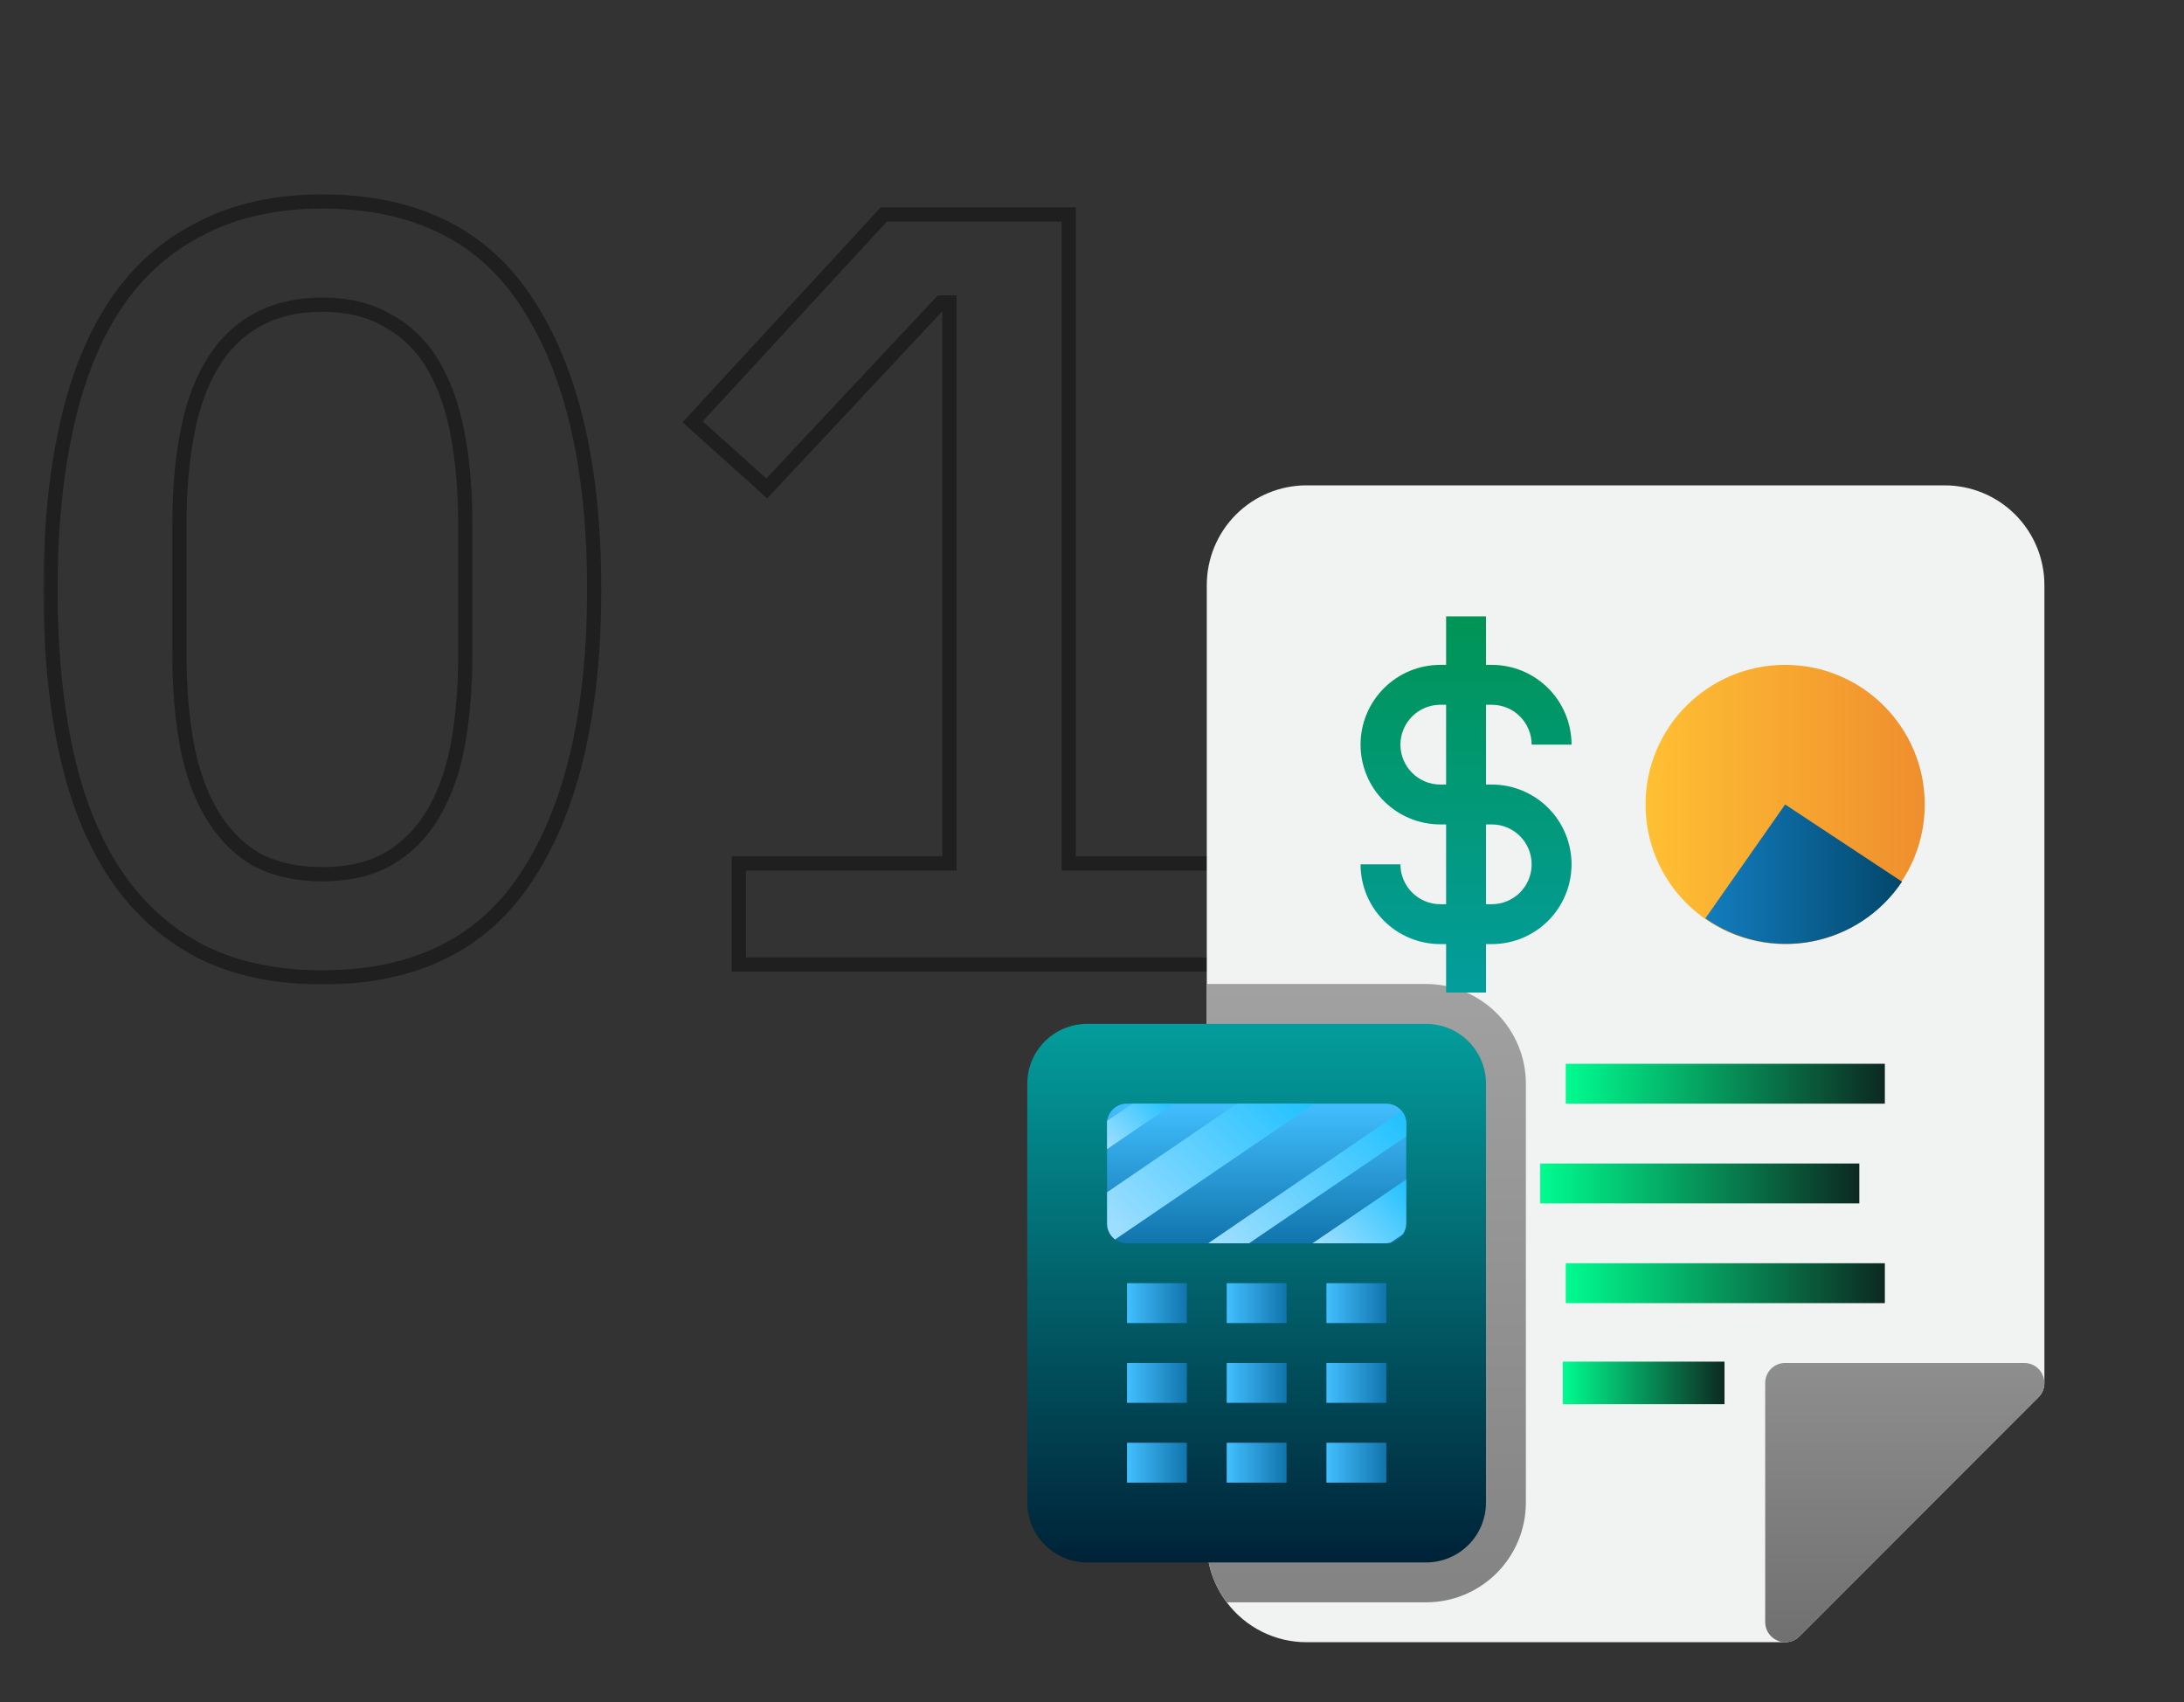 <svg xmlns="http://www.w3.org/2000/svg" width="308" height="240" viewBox="0 0 308 240" fill="none"><rect x="0" y="0" width="308" height="240" fill="#333333" stroke="none"/><mask id="path-1-outside-1_101_4409" maskUnits="userSpaceOnUse" x="6" y="27" width="172" height="112" fill="black"><rect fill="white" x="6" y="27" width="172" height="112"></rect><path d="M45.459 137.818C38.892 137.818 33.185 136.606 28.336 134.182C23.487 131.656 19.497 128.07 16.365 123.423C13.234 118.776 10.91 113.069 9.395 106.3C7.88 99.532 7.122 91.804 7.122 83.116C7.122 74.53 7.88 66.852 9.395 60.084C10.91 53.214 13.234 47.456 16.365 42.809C19.497 38.163 23.487 34.627 28.336 32.202C33.185 29.677 38.892 28.414 45.459 28.414C58.591 28.414 68.239 33.213 74.401 42.809C80.664 52.406 83.796 65.842 83.796 83.116C83.796 100.391 80.664 113.826 74.401 123.423C68.239 133.02 58.591 137.818 45.459 137.818ZM45.459 123.272C49.096 123.272 52.177 122.564 54.702 121.15C57.329 119.635 59.45 117.513 61.066 114.786C62.683 112.058 63.844 108.826 64.552 105.088C65.259 101.249 65.612 97.006 65.612 92.359V73.873C65.612 69.226 65.259 65.034 64.552 61.296C63.844 57.457 62.683 54.174 61.066 51.447C59.45 48.719 57.329 46.648 54.702 45.234C52.177 43.719 49.096 42.961 45.459 42.961C41.822 42.961 38.691 43.719 36.064 45.234C33.538 46.648 31.468 48.719 29.851 51.447C28.235 54.174 27.073 57.457 26.366 61.296C25.659 65.034 25.305 69.226 25.305 73.873V92.359C25.305 97.006 25.659 101.249 26.366 105.088C27.073 108.826 28.235 112.058 29.851 114.786C31.468 117.513 33.538 119.635 36.064 121.15C38.691 122.564 41.822 123.272 45.459 123.272ZM104.193 136V121.756H133.893V42.658H132.681L108.133 68.873L97.677 59.478L124.65 30.233H150.713V121.756H176.473V136H104.193Z"></path></mask><path d="M28.336 134.182L27.874 135.069L27.881 135.072L27.889 135.076L28.336 134.182ZM16.365 123.423L15.536 123.982L16.365 123.423ZM9.395 106.3L8.419 106.519L9.395 106.3ZM9.395 60.084L10.371 60.302L10.371 60.299L9.395 60.084ZM16.365 42.809L15.536 42.251L16.365 42.809ZM28.336 32.202L28.783 33.097L28.791 33.093L28.798 33.089L28.336 32.202ZM74.401 42.809L73.559 43.35L73.564 43.356L74.401 42.809ZM74.401 123.423L73.564 122.877L73.559 122.883L74.401 123.423ZM54.702 121.15L55.191 122.023L55.202 122.016L54.702 121.15ZM61.066 114.786L61.927 115.296H61.927L61.066 114.786ZM64.552 105.088L65.534 105.274L65.535 105.269L64.552 105.088ZM64.552 61.296L63.568 61.477L63.569 61.482L64.552 61.296ZM54.702 45.234L54.188 46.091L54.208 46.103L54.228 46.114L54.702 45.234ZM36.064 45.234L36.553 46.106L36.564 46.1L36.064 45.234ZM26.366 61.296L27.349 61.482L27.35 61.477L26.366 61.296ZM26.366 105.088L25.383 105.269L25.384 105.274L26.366 105.088ZM29.851 114.786L28.991 115.296L29.851 114.786ZM36.064 121.15L35.55 122.008L35.569 122.02L35.59 122.031L36.064 121.15ZM45.459 137.818V136.818C39.015 136.818 33.467 135.629 28.783 133.287L28.336 134.182L27.889 135.076C32.903 137.583 38.77 138.818 45.459 138.818V137.818ZM28.336 134.182L28.798 133.295C24.101 130.848 20.235 127.376 17.194 122.864L16.365 123.423L15.536 123.982C18.758 128.763 22.873 132.464 27.874 135.069L28.336 134.182ZM16.365 123.423L17.194 122.864C14.147 118.342 11.865 112.756 10.371 106.082L9.395 106.3L8.419 106.519C9.955 113.381 12.32 119.21 15.536 123.982L16.365 123.423ZM9.395 106.3L10.371 106.082C8.875 99.4 8.122 91.748 8.122 83.116H7.122H6.122C6.122 91.86 6.884 99.663 8.419 106.519L9.395 106.3ZM7.122 83.116H8.122C8.122 74.586 8.875 66.984 10.371 60.302L9.395 60.084L8.419 59.865C6.884 66.72 6.122 74.473 6.122 83.116H7.122ZM9.395 60.084L10.371 60.299C11.866 53.522 14.149 47.888 17.194 43.368L16.365 42.809L15.536 42.251C12.319 47.025 9.954 52.907 8.418 59.868L9.395 60.084ZM16.365 42.809L17.194 43.368C20.233 38.859 24.094 35.441 28.783 33.097L28.336 32.202L27.889 31.308C22.88 33.812 18.76 37.466 15.536 42.251L16.365 42.809ZM28.336 32.202L28.798 33.089C33.478 30.652 39.021 29.414 45.459 29.414V28.414V27.414C38.764 27.414 32.892 28.702 27.874 31.315L28.336 32.202ZM45.459 28.414V29.414C58.311 29.414 67.612 34.087 73.559 43.35L74.401 42.809L75.242 42.269C68.866 32.338 58.871 27.414 45.459 27.414V28.414ZM74.401 42.809L73.564 43.356C79.68 52.727 82.796 65.944 82.796 83.116H83.796H84.796C84.796 65.74 81.649 52.085 75.238 42.263L74.401 42.809ZM83.796 83.116H82.796C82.796 100.289 79.68 113.505 73.564 122.877L74.401 123.423L75.238 123.97C81.649 114.147 84.796 100.493 84.796 83.116H83.796ZM74.401 123.423L73.559 122.883C67.612 132.146 58.311 136.818 45.459 136.818V137.818V138.818C58.871 138.818 68.866 133.894 75.242 123.963L74.401 123.423ZM45.459 123.272V124.272C49.224 124.272 52.482 123.539 55.191 122.023L54.702 121.15L54.214 120.278C51.871 121.589 48.968 122.272 45.459 122.272V123.272ZM54.702 121.15L55.202 122.016C57.984 120.411 60.227 118.164 61.927 115.296L61.066 114.786L60.206 114.276C58.673 116.863 56.673 118.858 54.202 120.284L54.702 121.15ZM61.066 114.786L61.927 115.296C63.613 112.45 64.809 109.104 65.534 105.274L64.552 105.088L63.569 104.902C62.879 108.548 61.753 111.666 60.206 114.276L61.066 114.786ZM64.552 105.088L65.535 105.269C66.255 101.361 66.612 97.056 66.612 92.359H65.612H64.612C64.612 96.957 64.262 101.138 63.568 104.907L64.552 105.088ZM65.612 92.359H66.612V73.873H65.612H64.612V92.359H65.612ZM65.612 73.873H66.612C66.612 69.177 66.255 64.921 65.534 61.11L64.552 61.296L63.569 61.482C64.262 65.147 64.612 69.275 64.612 73.873H65.612ZM64.552 61.296L65.535 61.115C64.811 57.186 63.615 53.786 61.927 50.937L61.066 51.447L60.206 51.956C61.75 54.562 62.877 57.728 63.568 61.477L64.552 61.296ZM61.066 51.447L61.927 50.937C60.224 48.063 57.973 45.859 55.176 44.353L54.702 45.234L54.228 46.114C56.684 47.437 58.676 49.375 60.206 51.956L61.066 51.447ZM54.702 45.234L55.217 44.376C52.503 42.748 49.234 41.961 45.459 41.961V42.961V43.961C48.957 43.961 51.85 44.689 54.188 46.091L54.702 45.234ZM45.459 42.961V41.961C41.682 41.961 38.37 42.749 35.564 44.368L36.064 45.234L36.564 46.1C39.011 44.688 41.962 43.961 45.459 43.961V42.961ZM36.064 45.234L35.575 44.361C32.882 45.87 30.688 48.073 28.991 50.937L29.851 51.447L30.712 51.956C32.247 49.365 34.195 47.426 36.553 46.106L36.064 45.234ZM29.851 51.447L28.991 50.937C27.302 53.786 26.106 57.186 25.383 61.115L26.366 61.296L27.35 61.477C28.04 57.728 29.168 54.562 30.712 51.956L29.851 51.447ZM26.366 61.296L25.384 61.11C24.663 64.921 24.305 69.177 24.305 73.873H25.305H26.305C26.305 69.275 26.655 65.147 27.349 61.482L26.366 61.296ZM25.305 73.873H24.305V92.359H25.305H26.305V73.873H25.305ZM25.305 92.359H24.305C24.305 97.056 24.663 101.361 25.383 105.269L26.366 105.088L27.35 104.907C26.655 101.138 26.305 96.957 26.305 92.359H25.305ZM26.366 105.088L25.384 105.274C26.108 109.104 27.305 112.45 28.991 115.296L29.851 114.786L30.712 114.276C29.165 111.666 28.038 108.548 27.349 104.902L26.366 105.088ZM29.851 114.786L28.991 115.296C30.685 118.155 32.871 120.4 35.55 122.008L36.064 121.15L36.578 120.293C34.206 118.869 32.25 116.872 30.712 114.276L29.851 114.786ZM36.064 121.15L35.59 122.031C38.391 123.539 41.693 124.272 45.459 124.272V123.272V122.272C41.952 122.272 38.99 121.59 36.538 120.27L36.064 121.15ZM104.193 136H103.193V137H104.193V136ZM104.193 121.756V120.756H103.193V121.756H104.193ZM133.893 121.756V122.756H134.893V121.756H133.893ZM133.893 42.658H134.893V41.658H133.893V42.658ZM132.681 42.658V41.658H132.247L131.951 41.974L132.681 42.658ZM108.133 68.873L107.464 69.616L108.193 70.271L108.863 69.556L108.133 68.873ZM97.677 59.478L96.942 58.8L96.255 59.544L97.009 60.221L97.677 59.478ZM124.65 30.233V29.233H124.211L123.914 29.555L124.65 30.233ZM150.713 30.233H151.713V29.233H150.713V30.233ZM150.713 121.756H149.713V122.756H150.713V121.756ZM176.473 121.756H177.473V120.756H176.473V121.756ZM176.473 136V137H177.473V136H176.473ZM104.193 136H105.193V121.756H104.193H103.193V136H104.193ZM104.193 121.756V122.756H133.893V121.756V120.756H104.193V121.756ZM133.893 121.756H134.893V42.658H133.893H132.893V121.756H133.893ZM133.893 42.658V41.658H132.681V42.658V43.658H133.893V42.658ZM132.681 42.658L131.951 41.974L107.403 68.189L108.133 68.873L108.863 69.556L133.411 43.341L132.681 42.658ZM108.133 68.873L108.801 68.129L98.346 58.734L97.677 59.478L97.009 60.221L107.464 69.616L108.133 68.873ZM97.677 59.478L98.412 60.156L125.385 30.91L124.65 30.233L123.914 29.555L96.942 58.8L97.677 59.478ZM124.65 30.233V31.233H150.713V30.233V29.233H124.65V30.233ZM150.713 30.233H149.713V121.756H150.713H151.713V30.233H150.713ZM150.713 121.756V122.756H176.473V121.756V120.756H150.713V121.756ZM176.473 121.756H175.473V136H176.473H177.473V121.756H176.473ZM176.473 136V135H104.193V136V137H176.473V136Z" fill="black" fill-opacity="0.4" mask="url(#path-1-outside-1_101_4409)"></path><path d="M288.313 82.5V195C288.315 195.37 288.244 195.737 288.104 196.08C287.964 196.422 287.758 196.734 287.497 196.997L253.747 230.747C253.484 231.008 253.173 231.214 252.83 231.354C252.487 231.494 252.12 231.565 251.75 231.562H184.25C182.067 231.562 179.914 231.054 177.961 230.078C176.009 229.102 174.31 227.684 173 225.937C171.163 223.509 170.175 220.545 170.188 217.5V82.5C170.188 78.77 171.669 75.194 174.306 72.556C176.944 69.919 180.521 68.438 184.25 68.438H274.25C277.98 68.438 281.557 69.919 284.194 72.556C286.831 75.194 288.313 78.77 288.313 82.5Z" fill="#F1F2F2"></path><path d="M215.188 152.812V211.875C215.188 215.605 213.706 219.181 211.069 221.819C208.432 224.456 204.855 225.938 201.125 225.938H173C171.163 223.509 170.175 220.545 170.188 217.5V138.75H201.125C204.855 138.75 208.432 140.232 211.069 142.869C213.706 145.506 215.188 149.083 215.188 152.812Z" fill="url(#paint0_linear_101_4409)"></path><path d="M288.087 193.931C287.876 193.418 287.518 192.978 287.058 192.668C286.597 192.357 286.055 192.19 285.5 192.188H251.75C251.004 192.188 250.289 192.484 249.761 193.011C249.234 193.539 248.938 194.254 248.938 195V228.75C248.94 229.305 249.107 229.847 249.418 230.308C249.728 230.768 250.168 231.126 250.681 231.337C251.015 231.495 251.381 231.572 251.75 231.562C252.12 231.565 252.487 231.494 252.83 231.354C253.172 231.214 253.484 231.008 253.747 230.747L287.497 196.997C287.887 196.601 288.151 196.099 288.257 195.554C288.362 195.008 288.303 194.443 288.087 193.931Z" fill="url(#paint1_linear_101_4409)"></path><path d="M201.125 144.375H153.312C148.653 144.375 144.875 148.153 144.875 152.812V211.875C144.875 216.535 148.653 220.312 153.312 220.312H201.125C205.785 220.312 209.562 216.535 209.562 211.875V152.812C209.562 148.153 205.785 144.375 201.125 144.375Z" fill="url(#paint2_linear_101_4409)"></path><path d="M198.313 158.437V172.5C198.308 173.051 198.142 173.589 197.834 174.047C197.58 174.434 197.233 174.752 196.826 174.972C196.419 175.193 195.963 175.31 195.5 175.312H158.938C158.192 175.312 157.476 175.016 156.949 174.489C156.421 173.961 156.125 173.246 156.125 172.5V158.437C156.11 158.307 156.11 158.174 156.125 158.044C156.221 157.368 156.559 156.75 157.076 156.305C157.594 155.86 158.255 155.618 158.938 155.625H195.5C195.92 155.623 196.335 155.716 196.715 155.896C197.095 156.076 197.429 156.339 197.694 156.666C198.097 157.168 198.315 157.793 198.313 158.437Z" fill="url(#paint3_linear_101_4409)"></path><path d="M187.062 180.938H195.5V186.562H187.062V180.938Z" fill="url(#paint4_linear_101_4409)"></path><path d="M158.938 180.938H167.375V186.562H158.938V180.938Z" fill="url(#paint5_linear_101_4409)"></path><path d="M173 180.938H181.438V186.562H173V180.938Z" fill="url(#paint6_linear_101_4409)"></path><path d="M187.062 192.188H195.5V197.812H187.062V192.188Z" fill="url(#paint7_linear_101_4409)"></path><path d="M158.938 192.188H167.375V197.812H158.938V192.188Z" fill="url(#paint8_linear_101_4409)"></path><path d="M173 192.188H181.438V197.812H173V192.188Z" fill="url(#paint9_linear_101_4409)"></path><path d="M187.062 203.438H195.5V209.062H187.062V203.438Z" fill="url(#paint10_linear_101_4409)"></path><path d="M158.938 203.438H167.375V209.062H158.938V203.438Z" fill="url(#paint11_linear_101_4409)"></path><path d="M173 203.438H181.438V209.062H173V203.438Z" fill="url(#paint12_linear_101_4409)"></path><path d="M198.313 166.312V172.5C198.308 173.051 198.142 173.589 197.834 174.047L196.091 175.228L195.5 175.313H185.094L198.313 166.312Z" fill="url(#paint13_linear_101_4409)"></path><path d="M198.312 158.437V160.237L176.15 175.312H170.384L197.694 156.666C198.097 157.168 198.315 157.793 198.312 158.437Z" fill="url(#paint14_linear_101_4409)"></path><path d="M185.375 155.625L157.25 174.778C156.897 174.513 156.611 174.169 156.416 173.773C156.22 173.378 156.121 172.941 156.125 172.5V168.112L174.435 155.625H185.375Z" fill="url(#paint15_linear_101_4409)"></path><path d="M165.519 155.625L156.125 162.037V158.438C156.11 158.307 156.11 158.175 156.125 158.044L159.697 155.625H165.519Z" fill="url(#paint16_linear_101_4409)"></path><path d="M210.378 110.625H209.563V99.375H210.378C211.87 99.375 213.301 99.968 214.356 101.022C215.411 102.077 216.003 103.508 216.003 105H221.628C221.628 102.016 220.443 99.155 218.333 97.045C216.223 94.935 213.362 93.75 210.378 93.75H209.563V86.915H203.938V93.75H203.122C200.138 93.75 197.277 94.935 195.167 97.045C193.057 99.155 191.872 102.016 191.872 105C191.872 107.984 193.057 110.845 195.167 112.955C197.277 115.065 200.138 116.25 203.122 116.25H203.938V127.5H203.122C201.63 127.5 200.199 126.907 199.145 125.852C198.09 124.797 197.497 123.367 197.497 121.875H191.872C191.872 124.859 193.057 127.72 195.167 129.83C197.277 131.94 200.138 133.125 203.122 133.125H203.938V139.959H209.563V133.125H210.378C213.362 133.125 216.223 131.94 218.333 129.83C220.443 127.72 221.628 124.859 221.628 121.875C221.628 118.891 220.443 116.03 218.333 113.92C216.223 111.81 213.362 110.625 210.378 110.625ZM203.122 110.625C201.63 110.625 200.199 110.032 199.145 108.977C198.09 107.922 197.497 106.492 197.497 105C197.497 103.508 198.09 102.077 199.145 101.022C200.199 99.968 201.63 99.375 203.122 99.375H203.938V110.625H203.122ZM210.378 127.5H209.563V116.25H210.378C211.87 116.25 213.301 116.843 214.356 117.897C215.411 118.952 216.003 120.383 216.003 121.875C216.003 123.367 215.411 124.797 214.356 125.852C213.301 126.907 211.87 127.5 210.378 127.5Z" fill="url(#paint17_linear_101_4409)"></path><path d="M251.75 133.125C262.623 133.125 271.438 124.311 271.438 113.438C271.438 102.564 262.623 93.75 251.75 93.75C240.877 93.75 232.062 102.564 232.062 113.438C232.062 124.311 240.877 133.125 251.75 133.125Z" fill="url(#paint18_linear_101_4409)"></path><path d="M251.75 113.438L240.5 129.497C242.649 131.012 245.08 132.082 247.649 132.642C250.218 133.203 252.873 133.243 255.458 132.761C258.042 132.279 260.504 131.283 262.698 129.834C264.892 128.384 266.774 126.51 268.231 124.322L251.75 113.438Z" fill="url(#paint19_linear_101_4409)"></path><path d="M220.812 150H265.812V155.625H220.812V150Z" fill="url(#paint20_linear_101_4409)"></path><path d="M217.212 164.062H262.212V169.688H217.212V164.062Z" fill="url(#paint21_linear_101_4409)"></path><path d="M220.812 178.125H265.812V183.75H220.812V178.125Z" fill="url(#paint22_linear_101_4409)"></path><path d="M220.4 192H243.2V198H220.4V192Z" fill="url(#paint23_linear_101_4409)"></path><defs><linearGradient id="paint0_linear_101_4409" x1="192.688" y1="225.938" x2="192.688" y2="138.75" gradientUnits="userSpaceOnUse"><stop stop-color="#838383"></stop><stop offset="1" stop-color="#A1A1A1"></stop></linearGradient><linearGradient id="paint1_linear_101_4409" x1="268.625" y1="231.562" x2="268.625" y2="192.188" gradientUnits="userSpaceOnUse"><stop stop-color="#707070"></stop><stop offset="1" stop-color="#8E8E8E"></stop></linearGradient><linearGradient id="paint2_linear_101_4409" x1="177.219" y1="220.312" x2="177.219" y2="144.375" gradientUnits="userSpaceOnUse"><stop stop-color="#002237"></stop><stop offset="1" stop-color="#039D9C"></stop></linearGradient><linearGradient id="paint3_linear_101_4409" x1="177.219" y1="155.625" x2="177.219" y2="175.312" gradientUnits="userSpaceOnUse"><stop stop-color="#42BFFF"></stop><stop offset="1" stop-color="#1174AC"></stop></linearGradient><linearGradient id="paint4_linear_101_4409" x1="187.062" y1="183.75" x2="195.5" y2="183.75" gradientUnits="userSpaceOnUse"><stop stop-color="#42BFFF"></stop><stop offset="1" stop-color="#1174AC"></stop></linearGradient><linearGradient id="paint5_linear_101_4409" x1="158.938" y1="183.75" x2="167.375" y2="183.75" gradientUnits="userSpaceOnUse"><stop stop-color="#42BFFF"></stop><stop offset="1" stop-color="#1174AC"></stop></linearGradient><linearGradient id="paint6_linear_101_4409" x1="173" y1="183.75" x2="181.438" y2="183.75" gradientUnits="userSpaceOnUse"><stop stop-color="#42BFFF"></stop><stop offset="1" stop-color="#1174AC"></stop></linearGradient><linearGradient id="paint7_linear_101_4409" x1="187.062" y1="195" x2="195.5" y2="195" gradientUnits="userSpaceOnUse"><stop stop-color="#42BFFF"></stop><stop offset="1" stop-color="#1174AC"></stop></linearGradient><linearGradient id="paint8_linear_101_4409" x1="158.938" y1="195" x2="167.375" y2="195" gradientUnits="userSpaceOnUse"><stop stop-color="#42BFFF"></stop><stop offset="1" stop-color="#1174AC"></stop></linearGradient><linearGradient id="paint9_linear_101_4409" x1="173" y1="195" x2="181.438" y2="195" gradientUnits="userSpaceOnUse"><stop stop-color="#42BFFF"></stop><stop offset="1" stop-color="#1174AC"></stop></linearGradient><linearGradient id="paint10_linear_101_4409" x1="187.062" y1="206.25" x2="195.5" y2="206.25" gradientUnits="userSpaceOnUse"><stop stop-color="#42BFFF"></stop><stop offset="1" stop-color="#1174AC"></stop></linearGradient><linearGradient id="paint11_linear_101_4409" x1="158.938" y1="206.25" x2="167.375" y2="206.25" gradientUnits="userSpaceOnUse"><stop stop-color="#42BFFF"></stop><stop offset="1" stop-color="#1174AC"></stop></linearGradient><linearGradient id="paint12_linear_101_4409" x1="173" y1="206.25" x2="181.438" y2="206.25" gradientUnits="userSpaceOnUse"><stop stop-color="#42BFFF"></stop><stop offset="1" stop-color="#1174AC"></stop></linearGradient><linearGradient id="paint13_linear_101_4409" x1="187.963" y1="178.181" x2="199.072" y2="167.072" gradientUnits="userSpaceOnUse"><stop stop-color="#A1DFFF"></stop><stop offset="1" stop-color="#21C1FF"></stop></linearGradient><linearGradient id="paint14_linear_101_4409" x1="173.591" y1="178.519" x2="196.569" y2="155.541" gradientUnits="userSpaceOnUse"><stop stop-color="#A1DFFF"></stop><stop offset="1" stop-color="#21C1FF"></stop></linearGradient><linearGradient id="paint15_linear_101_4409" x1="157.531" y1="175.088" x2="181.185" y2="151.434" gradientUnits="userSpaceOnUse"><stop stop-color="#A1DFFF"></stop><stop offset="1" stop-color="#21C1FF"></stop></linearGradient><linearGradient id="paint16_linear_101_4409" x1="155.872" y1="161.784" x2="163.775" y2="153.881" gradientUnits="userSpaceOnUse"><stop stop-color="#A1DFFF"></stop><stop offset="1" stop-color="#21C1FF"></stop></linearGradient><linearGradient id="paint17_linear_101_4409" x1="206.75" y1="86.915" x2="206.75" y2="139.959" gradientUnits="userSpaceOnUse"><stop stop-color="#009455"></stop><stop offset="1" stop-color="#039D9C"></stop></linearGradient><linearGradient id="paint18_linear_101_4409" x1="232.062" y1="113.438" x2="271.438" y2="113.438" gradientUnits="userSpaceOnUse"><stop stop-color="#FFC033"></stop><stop offset="1" stop-color="#EF8E2E"></stop></linearGradient><linearGradient id="paint19_linear_101_4409" x1="240.416" y1="123.281" x2="268.147" y2="123.281" gradientUnits="userSpaceOnUse"><stop stop-color="#137DBF"></stop><stop offset="1" stop-color="#02476C"></stop></linearGradient><linearGradient id="paint20_linear_101_4409" x1="220.812" y1="152.812" x2="265.812" y2="152.812" gradientUnits="userSpaceOnUse"><stop stop-color="#00FC90"></stop><stop offset="1" stop-color="#0C2921"></stop></linearGradient><linearGradient id="paint21_linear_101_4409" x1="217.212" y1="166.875" x2="262.212" y2="166.875" gradientUnits="userSpaceOnUse"><stop stop-color="#00FC90"></stop><stop offset="1" stop-color="#0C2921"></stop></linearGradient><linearGradient id="paint22_linear_101_4409" x1="220.812" y1="180.938" x2="265.812" y2="180.938" gradientUnits="userSpaceOnUse"><stop stop-color="#00FC90"></stop><stop offset="1" stop-color="#0C2921"></stop></linearGradient><linearGradient id="paint23_linear_101_4409" x1="220.4" y1="195" x2="243.2" y2="195" gradientUnits="userSpaceOnUse"><stop stop-color="#00FC90"></stop><stop offset="1" stop-color="#0C2921"></stop></linearGradient></defs></svg>